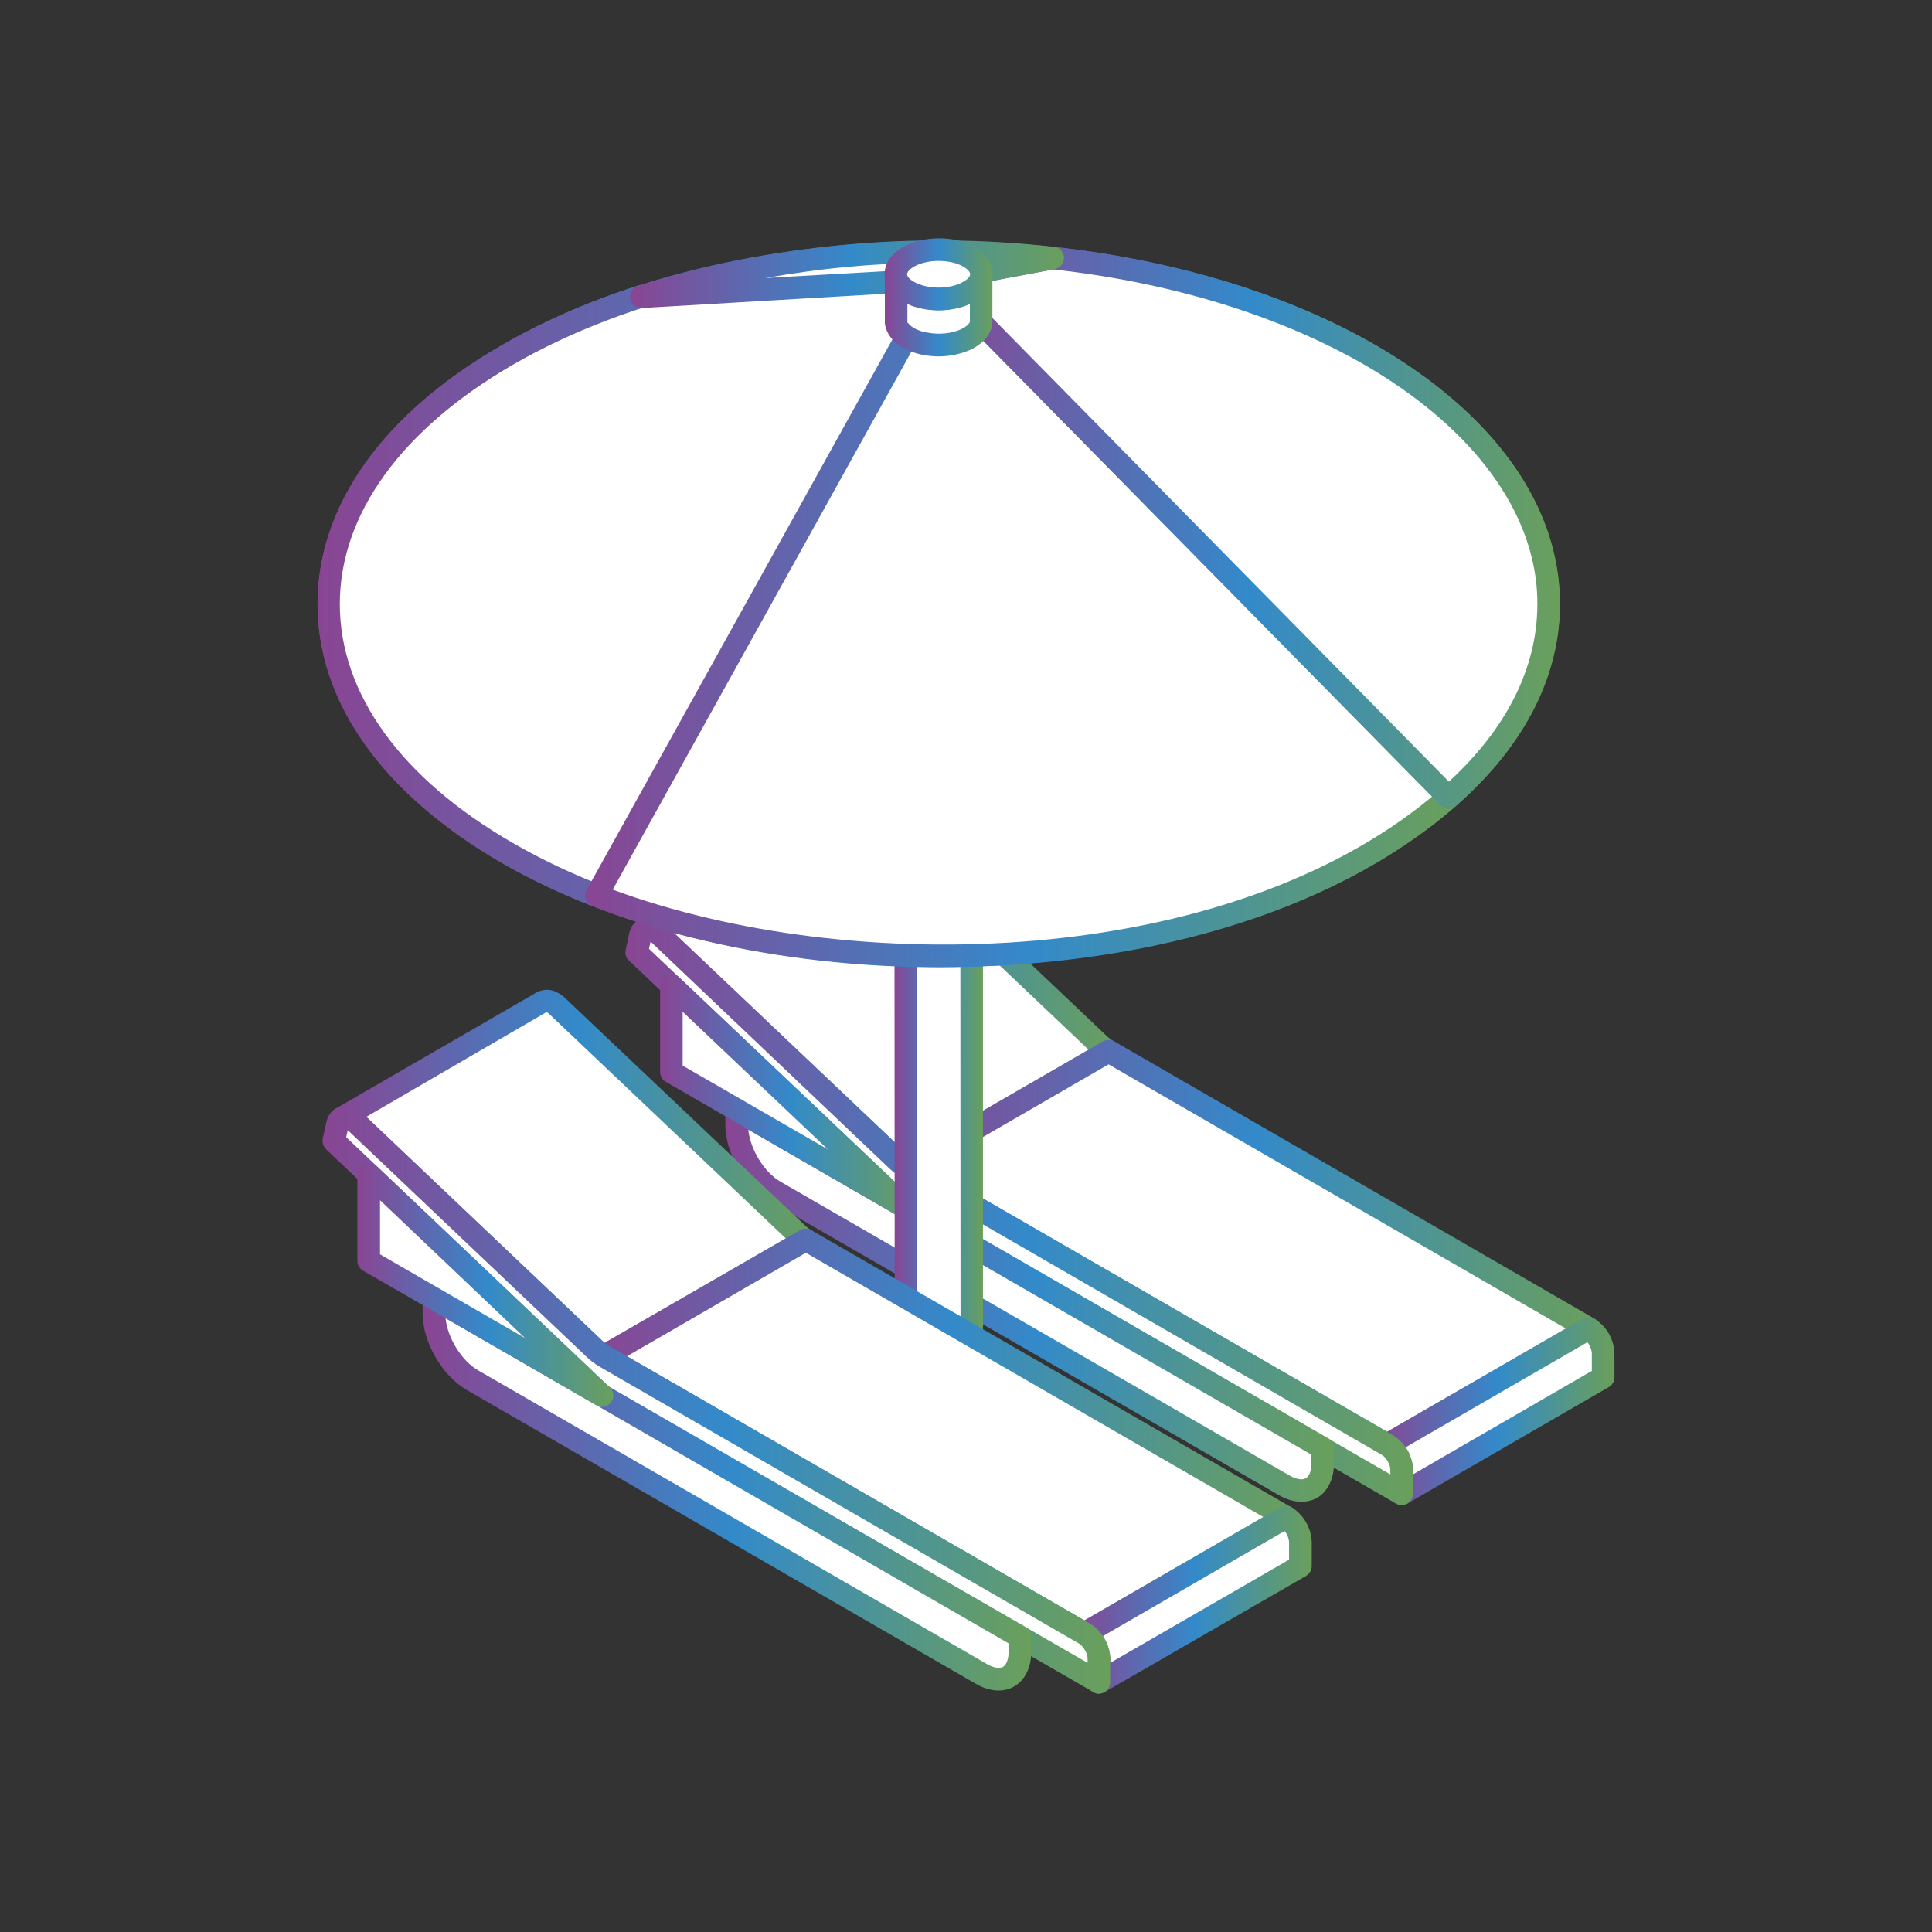 <?xml version="1.0" encoding="iso-8859-1"?>
<!-- Generator: Adobe Illustrator 26.0.3, SVG Export Plug-In . SVG Version: 6.00 Build 0)  -->
<svg version="1.1" xmlns="http://www.w3.org/2000/svg" xmlns:xlink="http://www.w3.org/1999/xlink" x="0px" y="0px"
	 viewBox="0 0 80 80" style="enable-background:new 0 0 80 80;" xml:space="preserve">
<rect x="0" y="0" width="80" height="80" fill="#333333" stroke="none"/>
<g id="travel_x5F_tourism26">
	<g>
		<path style="fill-rule:evenodd;clip-rule:evenodd;fill:#FFFFFF;" d="M27.015,38.494c-0.108-0.052-0.222-0.052-0.341,0l8.343-4.822
			c0.223-0.104,0.434,0.038,0.604,0.186l9.85,9.346c0.131,0.131,0.274,0.237,0.432,0.33l-8.343,4.811
			c-0.159-0.079-0.301-0.199-0.421-0.318l-9.572-9.083C27.412,38.8,27.199,38.574,27.015,38.494z"/>
		<linearGradient id="SVGID_1_" gradientUnits="userSpaceOnUse" x1="26.189" y1="40.996" x2="46.366" y2="40.996">
			<stop  offset="0" style="stop-color:#894593"/>
			<stop  offset="0.51" style="stop-color:#338ACA"/>
			<stop  offset="0.999" style="stop-color:#6A9F5B"/>
			<stop  offset="1" style="stop-color:#5F9F55"/>
		</linearGradient>
		<path style="fill-rule:evenodd;clip-rule:evenodd;fill:url(#SVGID_1_);" d="M27.703,38.43c0.036,0.041,0.079,0.064,0.104,0.104
			l9.651,9.15c0.035,0.041,0.078,0.079,0.114,0.119l7.502-4.337l-9.767-9.267c-0.092-0.079-0.134-0.091-0.147-0.091L27.703,38.43
			L27.703,38.43z M37.561,48.817c-0.079,0-0.159-0.023-0.234-0.067c-0.175-0.091-0.346-0.222-0.517-0.383l-9.662-9.174
			c-0.08-0.079-0.24-0.234-0.319-0.262c0-0.011,0-0.011,0-0.011l0.044-0.08v-0.015l-0.056,0.096
			c-0.222,0.114-0.461,0.011-0.579-0.211c-0.115-0.215-0.012-0.489,0.199-0.62l8.344-4.811c0.289-0.147,0.686-0.187,1.16,0.239
			l9.862,9.357c0.115,0.108,0.222,0.198,0.33,0.251c0.143,0.091,0.234,0.239,0.234,0.409c0,0.17-0.079,0.313-0.222,0.409
			l-8.344,4.808C37.719,48.794,37.64,48.817,37.561,48.817z"/>
		<path style="fill-rule:evenodd;clip-rule:evenodd;fill:#FFFFFF;" d="M37.561,48.356l8.343-4.824
			c6.633,3.822,13.248,7.656,19.88,11.483l-8.345,4.807C50.808,56.001,44.192,52.179,37.561,48.356z"/>
		
			<linearGradient id="SVGID_00000103226549687472844720000010751401551956609959_" gradientUnits="userSpaceOnUse" x1="37.088" y1="51.682" x2="66.245" y2="51.682">
			<stop  offset="0" style="stop-color:#894593"/>
			<stop  offset="0.51" style="stop-color:#338ACA"/>
			<stop  offset="0.999" style="stop-color:#6A9F5B"/>
			<stop  offset="1" style="stop-color:#5F9F55"/>
		</linearGradient>
		<path style="fill-rule:evenodd;clip-rule:evenodd;fill:url(#SVGID_00000103226549687472844720000010751401551956609959_);" d="
			M38.499,48.356l18.94,10.927l7.407-4.267L45.904,44.072L38.499,48.356L38.499,48.356z M57.439,60.3
			c-0.079,0-0.158-0.029-0.237-0.067L37.327,48.75c-0.147-0.076-0.239-0.235-0.239-0.394c0-0.17,0.091-0.33,0.239-0.409l8.344-4.824
			c0.143-0.079,0.325-0.079,0.473,0l19.878,11.479c0.143,0.079,0.223,0.239,0.223,0.414c0,0.154-0.08,0.313-0.223,0.405
			l-8.343,4.812C57.598,60.271,57.519,60.3,57.439,60.3z"/>
		<path style="fill-rule:evenodd;clip-rule:evenodd;fill:#FFFFFF;" d="M57.439,59.823l8.345-4.807
			c0.354,0.222,0.579,0.616,0.592,1.025v1.002l-8.344,4.811v-0.99C58.02,60.443,57.793,60.049,57.439,59.823z"/>
		
			<linearGradient id="SVGID_00000044175602743449142630000008187829751607143831_" gradientUnits="userSpaceOnUse" x1="56.976" y1="58.429" x2="66.852" y2="58.429">
			<stop  offset="0" style="stop-color:#894593"/>
			<stop  offset="0.51" style="stop-color:#338ACA"/>
			<stop  offset="0.999" style="stop-color:#6A9F5B"/>
			<stop  offset="1" style="stop-color:#5F9F55"/>
		</linearGradient>
		<path style="fill-rule:evenodd;clip-rule:evenodd;fill:url(#SVGID_00000044175602743449142630000008187829751607143831_);" d="
			M58.203,59.93c0.186,0.262,0.29,0.592,0.306,0.909v0.211l7.405-4.284v-0.727c-0.012-0.159-0.079-0.33-0.182-0.461L58.203,59.93
			L58.203,59.93z M58.031,62.314c-0.079,0-0.158-0.011-0.222-0.052c-0.147-0.091-0.239-0.239-0.239-0.409v-0.99
			c-0.012-0.25-0.158-0.5-0.382-0.643c-0.131-0.08-0.227-0.239-0.211-0.398c0-0.172,0.092-0.315,0.223-0.394l8.344-4.827
			c0.159-0.08,0.345-0.08,0.488,0.015c0.489,0.301,0.791,0.83,0.818,1.411v1.014c0,0.158-0.095,0.318-0.237,0.397l-8.344,4.824
			C58.203,62.303,58.123,62.314,58.031,62.314z"/>
		<path style="fill-rule:evenodd;clip-rule:evenodd;fill:#FFFFFF;" d="M26.356,39.447l0.159-0.703
			c0.079-0.353,0.421-0.394,0.763-0.064l9.849,9.346c0.144,0.131,0.29,0.239,0.433,0.33l4.048,2.332l2.043,1.187l13.787,7.947
			c0.331,0.199,0.593,0.661,0.593,1.041v0.99L37.459,49.977C33.766,46.456,30.06,42.952,26.356,39.447z"/>
		
			<linearGradient id="SVGID_00000103948057717386309470000014971528405660030378_" gradientUnits="userSpaceOnUse" x1="25.895" y1="50.148" x2="58.508" y2="50.148">
			<stop  offset="0" style="stop-color:#894593"/>
			<stop  offset="0.51" style="stop-color:#338ACA"/>
			<stop  offset="0.999" style="stop-color:#6A9F5B"/>
			<stop  offset="1" style="stop-color:#5F9F55"/>
		</linearGradient>
		<path style="fill-rule:evenodd;clip-rule:evenodd;fill:url(#SVGID_00000103948057717386309470000014971528405660030378_);" d="
			M26.873,39.289l10.915,10.346l19.783,11.416v-0.187c0-0.222-0.17-0.525-0.369-0.631L37.327,48.75
			c-0.175-0.091-0.346-0.222-0.517-0.383l-9.846-9.356c-0.012,0-0.012-0.012-0.027-0.012L26.873,39.289L26.873,39.289z
			 M58.031,62.314c-0.079,0-0.158-0.011-0.222-0.052L37.231,50.374l-11.189-10.6c-0.119-0.102-0.175-0.274-0.135-0.433l0.147-0.699
			c0.067-0.302,0.262-0.528,0.54-0.62c0.33-0.107,0.684,0.012,1.002,0.318l9.863,9.346c0.102,0.104,0.222,0.199,0.341,0.263
			l19.879,11.482c0.473,0.263,0.83,0.882,0.83,1.435v0.99c0,0.17-0.097,0.318-0.239,0.409
			C58.203,62.303,58.123,62.314,58.031,62.314z"/>
		<path style="fill-rule:evenodd;clip-rule:evenodd;fill:#FFFFFF;" d="M30.509,45.956l6.893,3.981L54.766,59.97v0.619
			c0,0.501-0.175,0.855-0.465,1.026c-0.286,0.175-0.684,0.146-1.132-0.103L32.09,49.329c-0.866-0.5-1.581-1.736-1.581-2.753V45.956z
			"/>
		
			<linearGradient id="SVGID_00000010309923177563780420000016338450910968841400_" gradientUnits="userSpaceOnUse" x1="30.036" y1="53.837" x2="55.239" y2="53.837">
			<stop  offset="0" style="stop-color:#894593"/>
			<stop  offset="0.51" style="stop-color:#338ACA"/>
			<stop  offset="0.999" style="stop-color:#6A9F5B"/>
			<stop  offset="1" style="stop-color:#5F9F55"/>
		</linearGradient>
		<path style="fill-rule:evenodd;clip-rule:evenodd;fill:url(#SVGID_00000010309923177563780420000016338450910968841400_);" d="
			M30.985,46.775c0.08,0.818,0.655,1.768,1.344,2.162l21.078,12.166c0.263,0.146,0.513,0.199,0.661,0.107
			c0.154-0.079,0.234-0.318,0.234-0.62v-0.356L30.985,46.775L30.985,46.775z M53.879,62.183c-0.29,0-0.62-0.092-0.933-0.278
			L31.867,49.739c-1.03-0.593-1.832-1.976-1.832-3.163v-0.62c0-0.17,0.091-0.315,0.237-0.409c0.143-0.075,0.314-0.075,0.461,0
			L55,59.561c0.146,0.079,0.239,0.234,0.239,0.409v0.619c0,0.644-0.263,1.172-0.7,1.435C54.34,62.132,54.117,62.183,53.879,62.183z"
			/>
		<polygon style="fill-rule:evenodd;clip-rule:evenodd;fill:#FFFFFF;" points="37.459,49.977 27.807,44.403 27.807,40.802 		"/>
		
			<linearGradient id="SVGID_00000030462318909904151110000017979319001536973719_" gradientUnits="userSpaceOnUse" x1="27.334" y1="45.389" x2="37.931" y2="45.389">
			<stop  offset="0" style="stop-color:#894593"/>
			<stop  offset="0.51" style="stop-color:#338ACA"/>
			<stop  offset="0.999" style="stop-color:#6A9F5B"/>
			<stop  offset="1" style="stop-color:#5F9F55"/>
		</linearGradient>
		<path style="fill-rule:evenodd;clip-rule:evenodd;fill:url(#SVGID_00000030462318909904151110000017979319001536973719_);" d="
			M28.267,44.124l6.012,3.469l-6.012-5.698V44.124L28.267,44.124z M37.459,50.437c-0.08,0-0.161-0.011-0.228-0.064l-9.663-5.578
			c-0.143-0.075-0.233-0.234-0.233-0.392v-3.601c0-0.186,0.102-0.354,0.289-0.421c0.172-0.079,0.371-0.04,0.501,0.091l9.662,9.162
			c0.167,0.155,0.195,0.433,0.052,0.62C37.744,50.374,37.601,50.437,37.459,50.437z"/>
		<path style="fill-rule:evenodd;clip-rule:evenodd;fill:#FFFFFF;" d="M26.555,12.278c-1.99,0.632-3.85,1.45-5.55,2.428
			c-9.858,5.69-9.858,14.919,0,20.613c1.148,0.672,2.387,1.252,3.691,1.764l14.168-25.516L26.555,12.278z"/>
		
			<linearGradient id="SVGID_00000034776333865774800240000016740255162371855028_" gradientUnits="userSpaceOnUse" x1="13.149" y1="24.328" x2="39.332" y2="24.328">
			<stop  offset="0" style="stop-color:#894593"/>
			<stop  offset="0.51" style="stop-color:#338ACA"/>
			<stop  offset="0.999" style="stop-color:#6A9F5B"/>
			<stop  offset="1" style="stop-color:#5F9F55"/>
		</linearGradient>
		<path style="fill-rule:evenodd;clip-rule:evenodd;fill:url(#SVGID_00000034776333865774800240000016740255162371855028_);" d="
			M26.646,12.739c-1.975,0.632-3.782,1.439-5.403,2.361c-4.614,2.674-7.172,6.195-7.172,9.913c0,3.715,2.546,7.236,7.172,9.898
			c1,0.581,2.081,1.108,3.242,1.582l13.563-24.413L26.646,12.739L26.646,12.739z M24.696,37.549c-0.052,0-0.119-0.016-0.172-0.029
			c-1.343-0.528-2.61-1.133-3.754-1.792c-4.919-2.849-7.622-6.643-7.622-10.716s2.703-7.883,7.634-10.72
			c1.683-0.973,3.571-1.804,5.629-2.463c0.036-0.012,0.08-0.024,0.115-0.024l12.313-0.699c0.159,0,0.33,0.079,0.42,0.222
			c0.092,0.132,0.092,0.318,0.017,0.477L25.105,37.31C25.024,37.469,24.866,37.549,24.696,37.549z"/>
		<path style="fill-rule:evenodd;clip-rule:evenodd;fill:#FFFFFF;" d="M37.509,27.095V55.75c0.052,0.29,0.29,0.461,0.553,0.568
			c0.567,0.222,1.291,0.21,1.82-0.108c0.182-0.119,0.301-0.25,0.357-0.461V27.095c-0.041,0.158-0.108,0.25-0.228,0.354
			c-0.552,0.476-1.609,0.476-2.212,0.067C37.652,27.396,37.549,27.294,37.509,27.095z"/>
		
			<linearGradient id="SVGID_00000182497590163657893820000005470294768886320798_" gradientUnits="userSpaceOnUse" x1="37.032" y1="41.783" x2="40.7" y2="41.783">
			<stop  offset="0" style="stop-color:#894593"/>
			<stop  offset="0.51" style="stop-color:#338ACA"/>
			<stop  offset="0.999" style="stop-color:#6A9F5B"/>
			<stop  offset="1" style="stop-color:#5F9F55"/>
		</linearGradient>
		<path style="fill-rule:evenodd;clip-rule:evenodd;fill:url(#SVGID_00000182497590163657893820000005470294768886320798_);" d="
			M37.97,55.739c0.029,0,0.079,0.063,0.278,0.158c0.445,0.17,1.029,0.143,1.395-0.079c0.119-0.079,0.119-0.12,0.131-0.159
			l-0.012-27.535c-0.553,0.21-1.224,0.21-1.792,0V55.739L37.97,55.739L37.97,55.739z M38.864,56.938
			c-0.325,0-0.671-0.067-0.973-0.186c-0.199-0.08-0.724-0.315-0.842-0.895l-0.016-28.762c0-0.239,0.187-0.433,0.427-0.461
			c0.233-0.029,0.46,0.131,0.496,0.368c0.015,0.024,0.015,0.064,0.135,0.143c0.421,0.279,1.251,0.267,1.621-0.051
			c0.052-0.052,0.052-0.052,0.064-0.092c0.056-0.237,0.255-0.409,0.5-0.368c0.239,0.027,0.426,0.222,0.426,0.461V55.75
			c-0.096,0.489-0.346,0.711-0.556,0.847C39.774,56.819,39.329,56.938,38.864,56.938z"/>
		<path style="fill-rule:evenodd;clip-rule:evenodd;fill:#FFFFFF;" d="M39.842,26.463c-0.541-0.318-1.411-0.318-1.94,0
			c-0.541,0.302-0.541,0.803,0,1.12c0.529,0.302,1.399,0.302,1.94,0C40.37,27.265,40.37,26.765,39.842,26.463z"/>
		
			<linearGradient id="SVGID_00000041983325044715818450000014066205400014183819_" gradientUnits="userSpaceOnUse" x1="37.032" y1="27.02" x2="40.712" y2="27.02">
			<stop  offset="0" style="stop-color:#894593"/>
			<stop  offset="0.51" style="stop-color:#338ACA"/>
			<stop  offset="0.999" style="stop-color:#6A9F5B"/>
			<stop  offset="1" style="stop-color:#5F9F55"/>
		</linearGradient>
		<path style="fill-rule:evenodd;clip-rule:evenodd;fill:url(#SVGID_00000041983325044715818450000014066205400014183819_);" d="
			M38.864,26.697c-0.263,0-0.54,0.056-0.734,0.16c-0.131,0.079-0.159,0.146-0.159,0.158c0,0.012,0.029,0.08,0.159,0.159
			c0.394,0.222,1.08,0.222,1.473,0c0.135-0.079,0.172-0.147,0.172-0.159c0-0.012-0.036-0.079-0.172-0.158
			C39.408,26.753,39.142,26.697,38.864,26.697L38.864,26.697z M38.864,28.279c-0.432,0-0.853-0.103-1.195-0.302
			c-0.409-0.223-0.636-0.581-0.636-0.962c0-0.38,0.227-0.722,0.636-0.961c0.671-0.382,1.724-0.398,2.396,0
			c0.409,0.239,0.648,0.581,0.648,0.961c0,0.382-0.239,0.739-0.632,0.962C39.738,28.176,39.301,28.279,38.864,28.279z"/>
		<path style="fill-rule:evenodd;clip-rule:evenodd;fill:#FFFFFF;" d="M56.728,14.706c-9.861-5.698-25.85-5.71-35.724,0
			c-9.858,5.69-9.858,14.919,0,20.613c9.862,5.693,25.863,5.693,35.724,0C66.597,29.625,66.585,20.396,56.728,14.706z"/>
		
			<linearGradient id="SVGID_00000089536652391263594760000006855707786809172413_" gradientUnits="userSpaceOnUse" x1="13.149" y1="25.013" x2="64.595" y2="25.013">
			<stop  offset="0" style="stop-color:#894593"/>
			<stop  offset="0.51" style="stop-color:#338ACA"/>
			<stop  offset="0.999" style="stop-color:#6A9F5B"/>
			<stop  offset="1" style="stop-color:#5F9F55"/>
		</linearGradient>
		<path style="fill-rule:evenodd;clip-rule:evenodd;fill:url(#SVGID_00000089536652391263594760000006855707786809172413_);" d="
			M38.864,10.896c-6.377,0-12.758,1.394-17.621,4.203c-4.614,2.674-7.172,6.195-7.172,9.913c0,3.715,2.546,7.236,7.172,9.898
			c9.714,5.614,25.531,5.614,35.259,0c4.612-2.662,7.16-6.182,7.16-9.898c0-3.719-2.548-7.239-7.172-9.913
			C51.638,12.29,45.245,10.896,38.864,10.896L38.864,10.896z M38.864,40.051c-6.546,0-13.099-1.45-18.093-4.323
			c-4.919-2.849-7.622-6.643-7.622-10.716s2.703-7.883,7.634-10.72c9.964-5.757,26.203-5.757,36.18,0l0,0
			c4.919,2.849,7.633,6.648,7.633,10.72s-2.714,7.867-7.633,10.716C51.984,38.601,45.416,40.051,38.864,40.051z"/>
		<path style="fill-rule:evenodd;clip-rule:evenodd;fill:#FFFFFF;" d="M14.48,46.302c-0.103-0.044-0.223-0.056-0.342,0l8.344-4.811
			c0.222-0.108,0.433,0.023,0.604,0.181l9.85,9.346c0.131,0.119,0.274,0.239,0.432,0.33l-8.344,4.813
			c-0.158-0.092-0.301-0.199-0.433-0.331l-9.559-9.067C14.878,46.616,14.667,46.392,14.48,46.302z"/>
		
			<linearGradient id="SVGID_00000170253935404341508680000011763764389189768339_" gradientUnits="userSpaceOnUse" x1="13.654" y1="48.803" x2="33.83" y2="48.803">
			<stop  offset="0" style="stop-color:#894593"/>
			<stop  offset="0.51" style="stop-color:#338ACA"/>
			<stop  offset="0.999" style="stop-color:#6A9F5B"/>
			<stop  offset="1" style="stop-color:#5F9F55"/>
		</linearGradient>
		<path style="fill-rule:evenodd;clip-rule:evenodd;fill:url(#SVGID_00000170253935404341508680000011763764389189768339_);" d="
			M15.167,46.246c0.04,0.028,0.076,0.068,0.103,0.091l9.651,9.163c0.035,0.039,0.079,0.079,0.115,0.107l7.502-4.328l-9.768-9.265
			c-0.09-0.091-0.131-0.103-0.146-0.103L15.167,46.246L15.167,46.246z M25.024,56.62c-0.079,0-0.158-0.012-0.237-0.051
			c-0.17-0.108-0.342-0.24-0.513-0.398l-9.646-9.162c-0.091-0.091-0.251-0.246-0.33-0.275l0.039-0.091l0,0l-0.039,0.091
			c-0.239,0.104-0.489,0.012-0.593-0.21c-0.12-0.222-0.015-0.5,0.195-0.62l8.344-4.824c0.29-0.131,0.687-0.186,1.16,0.251
			l9.862,9.346c0.114,0.118,0.222,0.198,0.325,0.261c0.147,0.08,0.239,0.24,0.239,0.398c0,0.172-0.091,0.33-0.239,0.406
			l-8.344,4.828C25.184,56.608,25.105,56.62,25.024,56.62z"/>
		<path style="fill-rule:evenodd;clip-rule:evenodd;fill:#FFFFFF;" d="M25.024,56.16l8.344-4.813
			c6.617,3.822,13.248,7.645,19.879,11.467l-8.344,4.828C38.272,63.82,31.64,59.982,25.024,56.16z"/>
		
			<linearGradient id="SVGID_00000181045602798734709380000007685941475463026585_" gradientUnits="userSpaceOnUse" x1="24.552" y1="59.491" x2="53.708" y2="59.491">
			<stop  offset="0" style="stop-color:#894593"/>
			<stop  offset="0.51" style="stop-color:#338ACA"/>
			<stop  offset="0.999" style="stop-color:#6A9F5B"/>
			<stop  offset="1" style="stop-color:#5F9F55"/>
		</linearGradient>
		<path style="fill-rule:evenodd;clip-rule:evenodd;fill:url(#SVGID_00000181045602798734709380000007685941475463026585_);" d="
			M25.962,56.16l18.941,10.938l7.406-4.284L33.368,51.875L25.962,56.16L25.962,56.16z M44.903,68.103
			c-0.078,0-0.159-0.015-0.239-0.067L24.787,56.569c-0.143-0.096-0.234-0.24-0.234-0.409c0-0.172,0.091-0.314,0.234-0.41
			l8.344-4.812c0.147-0.078,0.318-0.078,0.461,0l19.894,11.483c0.143,0.08,0.222,0.235,0.222,0.394c0,0.176-0.079,0.33-0.222,0.409
			l-8.344,4.812C45.063,68.088,44.984,68.103,44.903,68.103z"/>
		<path style="fill-rule:evenodd;clip-rule:evenodd;fill:#FFFFFF;" d="M44.903,67.642l8.344-4.828
			c0.354,0.228,0.581,0.62,0.593,1.041v0.99l-8.344,4.828v-1.005C45.484,68.263,45.257,67.864,44.903,67.642z"/>
		
			<linearGradient id="SVGID_00000099622350627155149010000017482593397575456437_" gradientUnits="userSpaceOnUse" x1="44.441" y1="66.243" x2="54.316" y2="66.243">
			<stop  offset="0" style="stop-color:#894593"/>
			<stop  offset="0.51" style="stop-color:#338ACA"/>
			<stop  offset="0.999" style="stop-color:#6A9F5B"/>
			<stop  offset="1" style="stop-color:#5F9F55"/>
		</linearGradient>
		<path style="fill-rule:evenodd;clip-rule:evenodd;fill:url(#SVGID_00000099622350627155149010000017482593397575456437_);" d="
			M45.671,67.746c0.166,0.266,0.286,0.579,0.301,0.909v0.2l7.406-4.273v-0.727c-0.012-0.159-0.079-0.33-0.181-0.461L45.671,67.746
			L45.671,67.746z M45.496,70.133c-0.08,0-0.159-0.026-0.223-0.067c-0.143-0.079-0.237-0.237-0.237-0.392v-1.005
			c-0.013-0.24-0.159-0.501-0.381-0.632c-0.132-0.091-0.227-0.239-0.211-0.41c0-0.158,0.079-0.317,0.222-0.392l8.345-4.812
			c0.158-0.091,0.341-0.091,0.488,0c0.488,0.314,0.79,0.843,0.818,1.411v1.014c0,0.17-0.096,0.318-0.237,0.409l-8.344,4.811
			C45.654,70.106,45.576,70.133,45.496,70.133z"/>
		<path style="fill-rule:evenodd;clip-rule:evenodd;fill:#FFFFFF;" d="M13.82,47.248l0.158-0.7c0.068-0.353,0.421-0.38,0.767-0.063
			l9.845,9.345c0.144,0.132,0.287,0.25,0.433,0.331l4.049,2.331l2.043,1.189l13.787,7.963c0.331,0.183,0.593,0.644,0.593,1.026
			v1.005L24.922,57.781C21.231,54.277,17.528,50.768,13.82,47.248z"/>
		
			<linearGradient id="SVGID_00000179622039045318441680000017309669016304285577_" gradientUnits="userSpaceOnUse" x1="13.354" y1="57.967" x2="45.972" y2="57.967">
			<stop  offset="0" style="stop-color:#894593"/>
			<stop  offset="0.51" style="stop-color:#338ACA"/>
			<stop  offset="0.999" style="stop-color:#6A9F5B"/>
			<stop  offset="1" style="stop-color:#5F9F55"/>
		</linearGradient>
		<path style="fill-rule:evenodd;clip-rule:evenodd;fill:url(#SVGID_00000179622039045318441680000017309669016304285577_);" d="
			M14.336,47.088l10.911,10.363l19.788,11.404v-0.187c0-0.212-0.184-0.514-0.37-0.62L24.787,56.569
			c-0.17-0.108-0.354-0.24-0.513-0.398l-9.845-9.346c-0.017-0.012-0.029-0.012-0.029-0.023L14.336,47.088L14.336,47.088z
			 M45.496,70.133c-0.08,0-0.159-0.026-0.223-0.067L24.696,58.19l-11.19-10.597c-0.119-0.119-0.17-0.278-0.146-0.438l0.158-0.699
			c0.067-0.313,0.266-0.54,0.541-0.616c0.33-0.107,0.687,0.012,1.001,0.314l9.862,9.346c0.102,0.107,0.222,0.187,0.325,0.25
			l19.894,11.483c0.473,0.274,0.83,0.894,0.83,1.435v1.005c0,0.155-0.091,0.313-0.237,0.392
			C45.654,70.106,45.576,70.133,45.496,70.133z"/>
		<path style="fill-rule:evenodd;clip-rule:evenodd;fill:#FFFFFF;" d="M17.961,53.771l6.905,3.981l17.36,10.021v0.62
			c0,0.512-0.167,0.866-0.462,1.026c-0.289,0.174-0.683,0.146-1.132-0.104L19.554,57.149c-0.87-0.517-1.593-1.753-1.593-2.77V53.771
			z"/>
		
			<linearGradient id="SVGID_00000075148286491835055050000001382738795170400162_" gradientUnits="userSpaceOnUse" x1="17.499" y1="61.653" x2="42.702" y2="61.653">
			<stop  offset="0" style="stop-color:#894593"/>
			<stop  offset="0.51" style="stop-color:#338ACA"/>
			<stop  offset="0.999" style="stop-color:#6A9F5B"/>
			<stop  offset="1" style="stop-color:#5F9F55"/>
		</linearGradient>
		<path style="fill-rule:evenodd;clip-rule:evenodd;fill:url(#SVGID_00000075148286491835055050000001382738795170400162_);" d="
			M18.449,54.578c0.079,0.818,0.66,1.764,1.343,2.162L40.87,68.906c0.278,0.159,0.514,0.199,0.66,0.119
			c0.143-0.09,0.234-0.318,0.234-0.631v-0.345L18.449,54.578L18.449,54.578z M41.344,69.999c-0.302,0-0.62-0.091-0.934-0.275
			L19.331,57.558c-1.029-0.592-1.832-1.99-1.832-3.179v-0.608c0-0.17,0.091-0.325,0.235-0.405c0.146-0.08,0.317-0.08,0.465,0
			l24.264,14.01c0.147,0.079,0.239,0.237,0.239,0.397v0.62c0,0.655-0.262,1.172-0.698,1.435
			C41.805,69.947,41.582,69.999,41.344,69.999z"/>
		<polygon style="fill-rule:evenodd;clip-rule:evenodd;fill:#FFFFFF;" points="24.922,57.781 15.259,52.205 15.259,48.622 		"/>
		
			<linearGradient id="SVGID_00000140013499997387468130000013241246477935100852_" gradientUnits="userSpaceOnUse" x1="14.798" y1="53.205" x2="25.397" y2="53.205">
			<stop  offset="0" style="stop-color:#894593"/>
			<stop  offset="0.51" style="stop-color:#338ACA"/>
			<stop  offset="0.999" style="stop-color:#6A9F5B"/>
			<stop  offset="1" style="stop-color:#5F9F55"/>
		</linearGradient>
		<path style="fill-rule:evenodd;clip-rule:evenodd;fill:url(#SVGID_00000140013499997387468130000013241246477935100852_);" d="
			M15.736,51.939l6.008,3.47l-6.008-5.71V51.939L15.736,51.939z M24.922,58.258c-0.08,0-0.158-0.029-0.226-0.068l-9.664-5.575
			c-0.143-0.08-0.234-0.239-0.234-0.41v-3.583c0-0.187,0.103-0.357,0.278-0.436c0.167-0.068,0.366-0.029,0.512,0.091l9.659,9.174
			c0.176,0.158,0.199,0.421,0.056,0.608C25.211,58.19,25.065,58.258,24.922,58.258z"/>
		<path style="fill-rule:evenodd;clip-rule:evenodd;fill:#FFFFFF;" d="M24.696,37.083c10.231,4.01,26.653,3.509,35.287-4.073
			L38.864,11.567L24.696,37.083z"/>
		
			<linearGradient id="SVGID_00000168077448260886048060000001901973485082305966_" gradientUnits="userSpaceOnUse" x1="24.228" y1="25.572" x2="60.446" y2="25.572">
			<stop  offset="0" style="stop-color:#894593"/>
			<stop  offset="0.51" style="stop-color:#338ACA"/>
			<stop  offset="0.999" style="stop-color:#6A9F5B"/>
			<stop  offset="1" style="stop-color:#5F9F55"/>
		</linearGradient>
		<path style="fill-rule:evenodd;clip-rule:evenodd;fill:url(#SVGID_00000168077448260886048060000001901973485082305966_);" d="
			M25.371,36.838c9.937,3.674,25.397,3.242,33.928-3.851L38.971,12.342L25.371,36.838L25.371,36.838z M39.039,40.04
			c-5.248,0-10.374-0.897-14.514-2.519c-0.119-0.052-0.222-0.158-0.262-0.277c-0.056-0.132-0.04-0.263,0.024-0.383l14.171-25.516
			c0.08-0.135,0.199-0.216,0.342-0.239c0.159-0.012,0.302,0.041,0.398,0.143l21.115,21.448c0.091,0.091,0.146,0.211,0.131,0.342
			c0,0.131-0.052,0.25-0.159,0.33C54.988,38.021,46.894,40.04,39.039,40.04z"/>
		<path style="fill-rule:evenodd;clip-rule:evenodd;fill:#FFFFFF;" d="M56.728,14.706c-3.731-2.166-8.332-3.496-13.145-4.025
			l-4.72,0.886L59.983,33.01C66.444,27.358,65.346,19.673,56.728,14.706z"/>
		
			<linearGradient id="SVGID_00000121243838976153500660000002133241614945185195_" gradientUnits="userSpaceOnUse" x1="38.399" y1="21.85" x2="64.588" y2="21.85">
			<stop  offset="0" style="stop-color:#894593"/>
			<stop  offset="0.51" style="stop-color:#338ACA"/>
			<stop  offset="0.999" style="stop-color:#6A9F5B"/>
			<stop  offset="1" style="stop-color:#5F9F55"/>
		</linearGradient>
		<path style="fill-rule:evenodd;clip-rule:evenodd;fill:url(#SVGID_00000121243838976153500660000002133241614945185195_);" d="
			M39.814,11.869l20.181,20.499c2.665-2.453,3.901-5.261,3.627-8.146c-0.342-3.413-2.878-6.655-7.132-9.123l0,0
			c-3.533-2.031-7.987-3.401-12.877-3.942L39.814,11.869L39.814,11.869z M59.983,33.488c-0.12,0-0.239-0.052-0.33-0.146
			L38.538,11.897c-0.119-0.119-0.17-0.306-0.119-0.461c0.051-0.171,0.199-0.289,0.365-0.318l4.72-0.898
			c0.04-0.011,0.091-0.011,0.135,0c5.047,0.556,9.659,1.967,13.323,4.073l0,0c4.521,2.615,7.224,6.103,7.581,9.85
			c0.33,3.253-1.187,6.536-4.259,9.226C60.205,33.448,60.089,33.488,59.983,33.488z"/>
		<path style="fill-rule:evenodd;clip-rule:evenodd;fill:#FFFFFF;" d="M43.584,10.681c-5.892-0.643-11.375-0.103-17.029,1.598
			l1.689-0.091l10.62-0.62L43.584,10.681z"/>
		
			<linearGradient id="SVGID_00000023992202178357360000000003245000570413035429_" gradientUnits="userSpaceOnUse" x1="26.087" y1="11.355" x2="44.061" y2="11.355">
			<stop  offset="0" style="stop-color:#894593"/>
			<stop  offset="0.51" style="stop-color:#338ACA"/>
			<stop  offset="0.999" style="stop-color:#6A9F5B"/>
			<stop  offset="1" style="stop-color:#5F9F55"/>
		</linearGradient>
		<path style="fill-rule:evenodd;clip-rule:evenodd;fill:url(#SVGID_00000023992202178357360000000003245000570413035429_);" d="
			M38.784,10.88c-2.384,0-4.729,0.214-7.1,0.632l7.157-0.406l1.108-0.21C39.552,10.88,39.17,10.88,38.784,10.88L38.784,10.88z
			 M26.555,12.755c-0.222,0-0.421-0.175-0.462-0.397c-0.038-0.228,0.108-0.462,0.331-0.529c5.721-1.725,11.348-2.254,17.216-1.61
			c0.235,0.028,0.406,0.214,0.421,0.45c0,0.226-0.158,0.424-0.386,0.477l-4.716,0.882l-12.376,0.727
			C26.567,12.755,26.567,12.755,26.555,12.755z"/>
		<path style="fill-rule:evenodd;clip-rule:evenodd;fill:#FFFFFF;" d="M37.1,11.448v1.911l0.012,0.052
			c0.04,0.146,0.135,0.266,0.226,0.37c0.25,0.237,0.616,0.381,0.949,0.447c0.553,0.12,1.251,0.064,1.765-0.21
			c0.222-0.107,0.438-0.278,0.541-0.512c0.011-0.029,0.028-0.068,0.028-0.096l0.012-0.052v-1.911
			c-0.012,0.04-0.012,0.064-0.029,0.108c-0.023,0.079-0.079,0.169-0.131,0.233c-0.12,0.147-0.313,0.278-0.488,0.359
			c-0.644,0.301-1.582,0.301-2.241,0c-0.223-0.108-0.462-0.278-0.577-0.501c-0.015-0.039-0.04-0.09-0.055-0.146L37.1,11.448z"/>
		
			<linearGradient id="SVGID_00000029014734253030628070000003096237490873384347_" gradientUnits="userSpaceOnUse" x1="36.639" y1="12.871" x2="41.093" y2="12.871">
			<stop  offset="0" style="stop-color:#894593"/>
			<stop  offset="0.51" style="stop-color:#338ACA"/>
			<stop  offset="0.999" style="stop-color:#6A9F5B"/>
			<stop  offset="1" style="stop-color:#5F9F55"/>
		</linearGradient>
		<path style="fill-rule:evenodd;clip-rule:evenodd;fill:url(#SVGID_00000029014734253030628070000003096237490873384347_);" d="
			M37.573,13.359c0.015,0,0.055,0.052,0.096,0.091c0.143,0.147,0.409,0.267,0.71,0.318c0.501,0.103,1.081,0.04,1.463-0.158
			c0.158-0.079,0.277-0.184,0.318-0.278v-0.751c-0.768,0.357-1.821,0.357-2.587,0V13.359L37.573,13.359L37.573,13.359z
			 M38.864,14.758c-0.222,0-0.461-0.027-0.671-0.067c-0.275-0.053-0.803-0.211-1.172-0.564c-0.187-0.187-0.302-0.386-0.357-0.608
			c-0.013-0.029-0.024-0.12-0.024-0.159v-1.911c0-0.239,0.183-0.433,0.421-0.462c0.25-0.012,0.449,0.132,0.5,0.37l0.012,0.052
			c0.067,0.131,0.199,0.237,0.369,0.317c0.528,0.251,1.318,0.251,1.847,0c0.132-0.067,0.251-0.146,0.318-0.237L40.16,11.5v-0.052
			h0.222l-0.21-0.079c0.038-0.24,0.249-0.395,0.499-0.383c0.24,0.029,0.422,0.223,0.422,0.462v1.911c0,0.04-0.012,0.119-0.012,0.147
			c-0.012,0.062-0.04,0.131-0.068,0.182c-0.155,0.382-0.488,0.619-0.739,0.751C39.882,14.638,39.369,14.758,38.864,14.758z"/>
		<path style="fill-rule:evenodd;clip-rule:evenodd;fill:#FFFFFF;" d="M40.119,10.629c-0.686-0.394-1.808-0.394-2.502,0
			c-0.687,0.409-0.687,1.058,0,1.45c0.695,0.398,1.816,0.398,2.502,0C40.815,11.687,40.815,11.038,40.119,10.629z"/>
		
			<linearGradient id="SVGID_00000014628211233092197150000017354609352002905499_" gradientUnits="userSpaceOnUse" x1="36.627" y1="11.357" x2="41.105" y2="11.357">
			<stop  offset="0" style="stop-color:#894593"/>
			<stop  offset="0.51" style="stop-color:#338ACA"/>
			<stop  offset="0.999" style="stop-color:#6A9F5B"/>
			<stop  offset="1" style="stop-color:#5F9F55"/>
		</linearGradient>
		<path style="fill-rule:evenodd;clip-rule:evenodd;fill:url(#SVGID_00000014628211233092197150000017354609352002905499_);" d="
			M38.864,10.805c-0.365,0-0.734,0.075-1.014,0.233c-0.21,0.12-0.289,0.24-0.289,0.319c0,0.079,0.079,0.199,0.289,0.313
			c0.541,0.318,1.491,0.318,2.032,0c0.21-0.114,0.29-0.234,0.29-0.313c0-0.079-0.08-0.199-0.29-0.319l0,0
			C39.615,10.88,39.234,10.805,38.864,10.805L38.864,10.805z M38.864,12.847c-0.524,0-1.064-0.12-1.485-0.359
			c-0.477-0.278-0.751-0.683-0.751-1.131c0-0.438,0.274-0.859,0.751-1.121c0.842-0.488,2.145-0.488,2.975-0.015v0.015
			c0.477,0.263,0.751,0.684,0.751,1.121c0,0.432-0.274,0.853-0.751,1.131C39.933,12.727,39.408,12.847,38.864,12.847z"/>
	</g>
</g>
<g id="Layer_1">
</g>
</svg>
